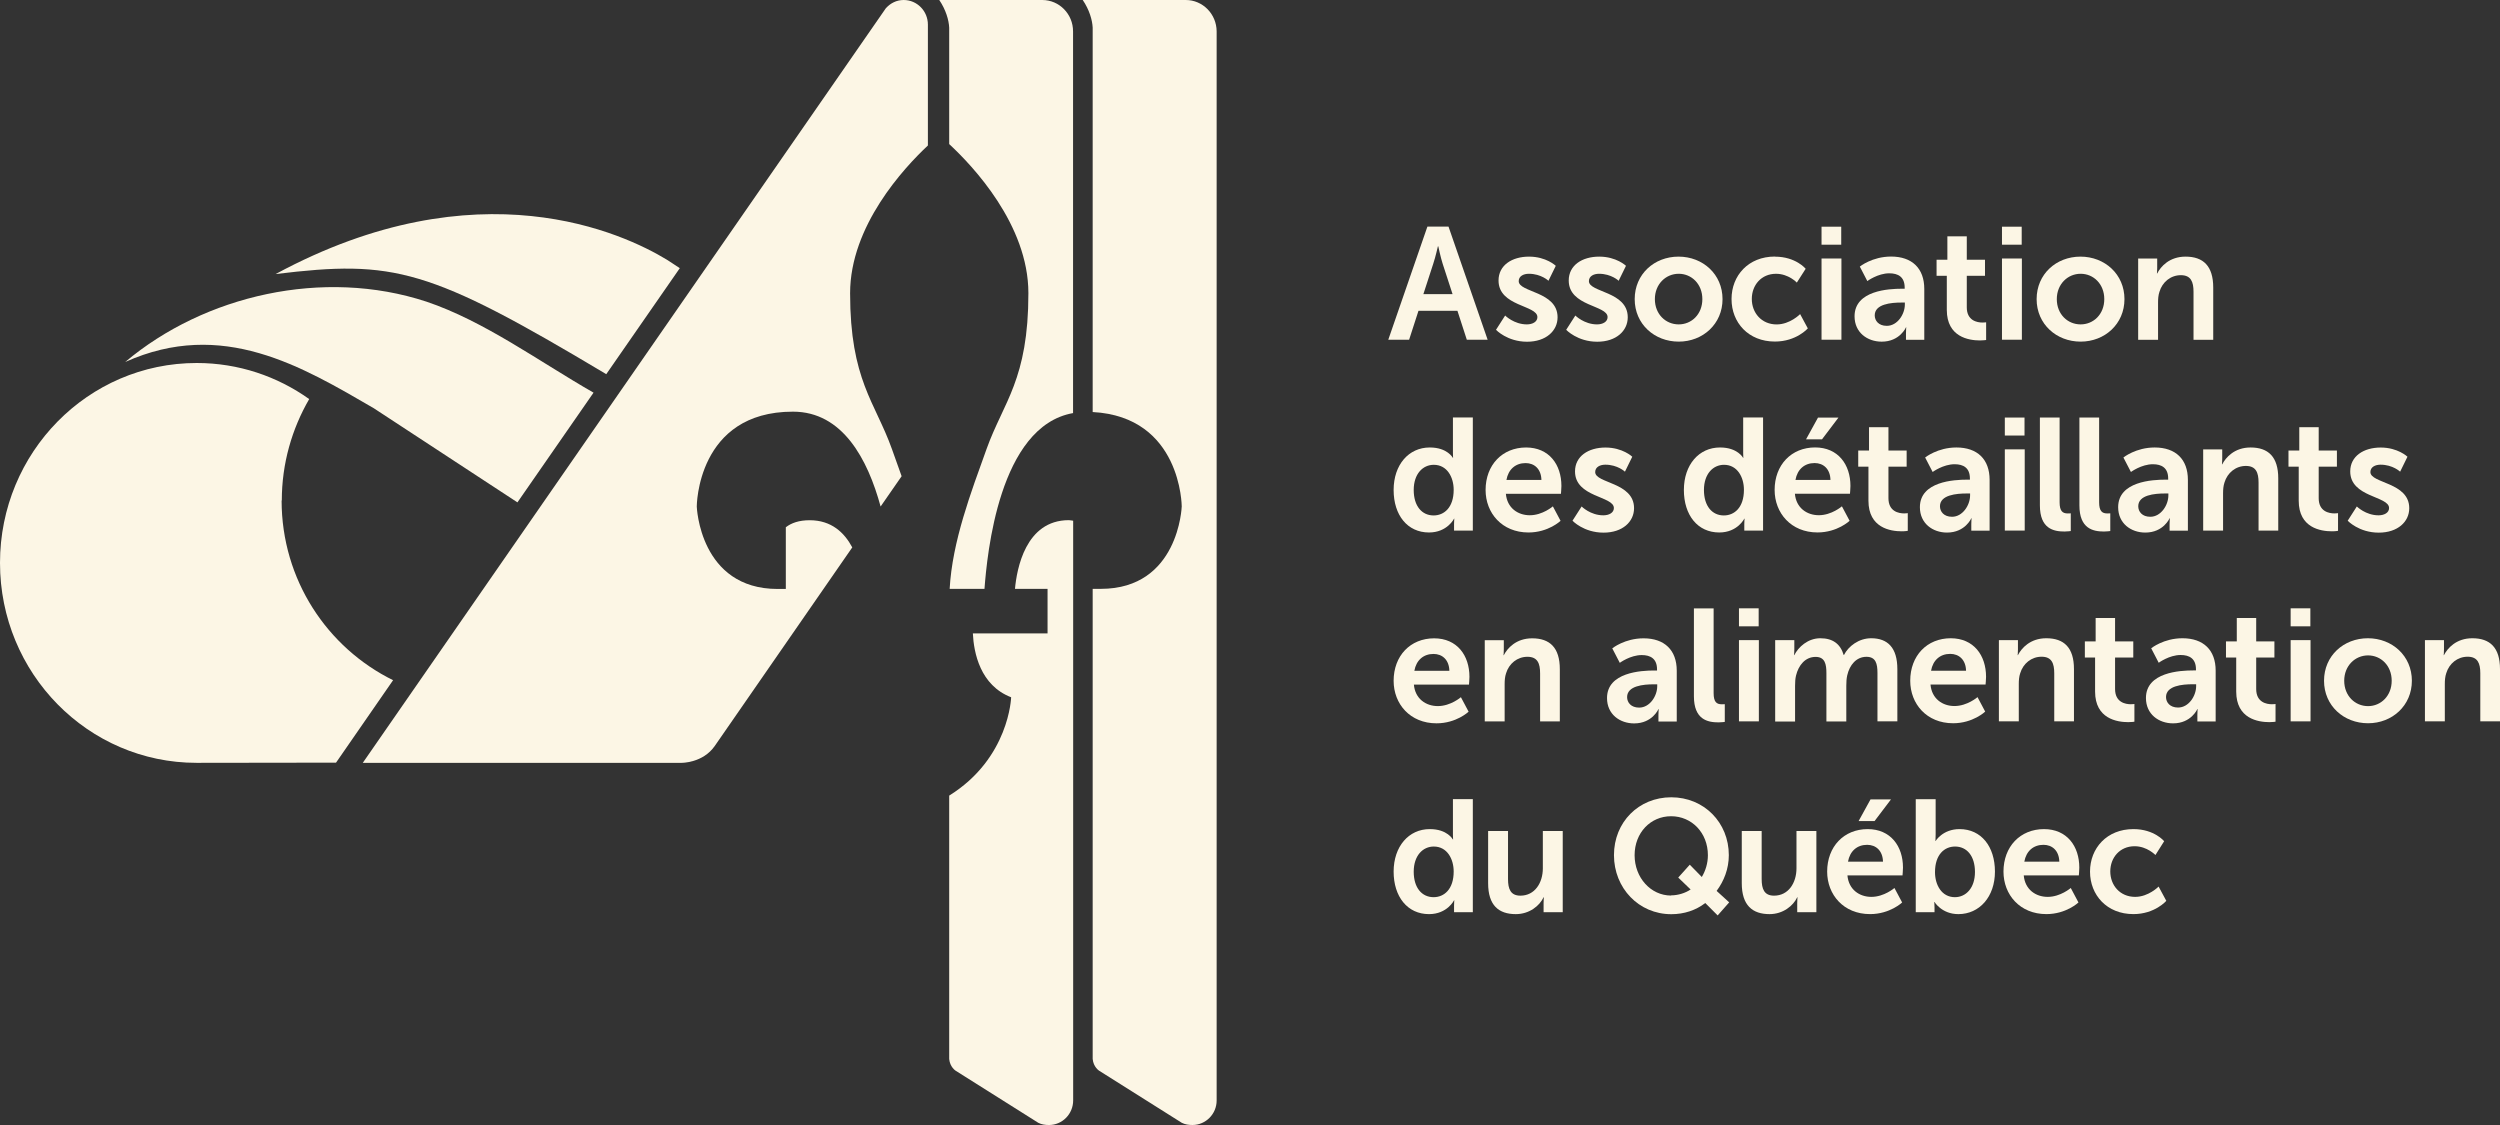 <svg width="140" height="63" viewBox="0 0 140 63" fill="none" xmlns="http://www.w3.org/2000/svg">
<rect x="0" y="0" width="140" height="63" fill="#333333" stroke="none"/>
<g clip-path="url(#clip0_1619_1547)">
<path d="M80.523 13.794C80.523 13.794 80.381 14.419 80.26 14.775L79.709 16.471H81.343L80.791 14.775C80.675 14.419 80.544 13.794 80.544 13.794H80.528H80.523ZM81.621 17.404H79.435L78.91 19.026H77.743L79.934 12.691H81.117L83.308 19.026H82.142L81.616 17.404H81.621Z" fill="#FCF6E5"/>
<path d="M84.286 17.668C84.286 17.668 84.78 18.166 85.505 18.166C85.821 18.166 86.094 18.023 86.094 17.758C86.094 17.08 83.918 17.17 83.918 15.707C83.918 14.859 84.665 14.371 85.626 14.371C86.588 14.371 87.124 14.885 87.124 14.885L86.714 15.723C86.714 15.723 86.304 15.331 85.616 15.331C85.327 15.331 85.048 15.458 85.048 15.744C85.048 16.385 87.224 16.306 87.224 17.769C87.224 18.527 86.577 19.137 85.516 19.137C84.402 19.137 83.776 18.469 83.776 18.469L84.286 17.674V17.668Z" fill="#FCF6E5"/>
<path d="M88.217 17.668C88.217 17.668 88.711 18.166 89.436 18.166C89.751 18.166 90.025 18.023 90.025 17.758C90.025 17.08 87.849 17.17 87.849 15.707C87.849 14.859 88.595 14.371 89.557 14.371C90.519 14.371 91.055 14.885 91.055 14.885L90.645 15.723C90.645 15.723 90.235 15.331 89.546 15.331C89.257 15.331 88.979 15.458 88.979 15.744C88.979 16.385 91.154 16.306 91.154 17.769C91.154 18.527 90.508 19.137 89.447 19.137C88.332 19.137 87.707 18.469 87.707 18.469L88.217 17.674V17.668Z" fill="#FCF6E5"/>
<path d="M94.008 18.166C94.728 18.166 95.332 17.599 95.332 16.751C95.332 15.903 94.728 15.331 94.008 15.331C93.288 15.331 92.673 15.908 92.673 16.751C92.673 17.594 93.277 18.166 94.008 18.166ZM93.997 14.371C95.363 14.371 96.462 15.362 96.462 16.751C96.462 18.14 95.363 19.131 94.008 19.131C92.652 19.131 91.543 18.151 91.543 16.751C91.543 15.352 92.641 14.371 93.997 14.371Z" fill="#FCF6E5"/>
<path d="M99.399 14.373C100.566 14.373 101.117 15.051 101.117 15.051L100.623 15.825C100.623 15.825 100.161 15.332 99.457 15.332C98.632 15.332 98.101 15.968 98.101 16.742C98.101 17.516 98.642 18.168 99.493 18.168C100.245 18.168 100.807 17.59 100.807 17.59L101.238 18.39C101.238 18.39 100.597 19.127 99.394 19.127C97.912 19.127 96.966 18.067 96.966 16.747C96.966 15.427 97.912 14.367 99.394 14.367" fill="#FCF6E5"/>
<path d="M102.006 19.024H103.12V14.476H102.006V19.024ZM102.006 13.703H103.109V12.695H102.006V13.703Z" fill="#FCF6E5"/>
<path d="M105.663 18.247C106.252 18.247 106.672 17.601 106.672 17.049V16.943H106.478C105.905 16.943 104.985 17.023 104.985 17.659C104.985 17.961 105.206 18.247 105.658 18.247M106.515 16.169H106.662V16.106C106.662 15.507 106.294 15.305 105.8 15.305C105.159 15.305 104.57 15.74 104.57 15.74L104.15 14.929C104.15 14.929 104.843 14.367 105.9 14.367C107.077 14.367 107.76 15.03 107.76 16.18V19.027H106.735V18.65C106.735 18.47 106.751 18.332 106.751 18.332H106.735C106.735 18.332 106.394 19.133 105.374 19.133C104.575 19.133 103.855 18.624 103.855 17.712C103.855 16.265 105.774 16.169 106.504 16.169" fill="#FCF6E5"/>
<path d="M109.026 15.445H108.448V14.544H109.053V13.234H110.14V14.544H111.16V15.445H110.14V17.21C110.14 17.957 110.718 18.063 111.023 18.063C111.144 18.063 111.223 18.047 111.223 18.047V19.039C111.223 19.039 111.092 19.065 110.881 19.065C110.261 19.065 109.021 18.88 109.021 17.353V15.445H109.026Z" fill="#FCF6E5"/>
<path d="M112.111 19.024H113.225V14.476H112.111V19.024ZM112.111 13.703H113.215V12.695H112.111V13.703Z" fill="#FCF6E5"/>
<path d="M116.515 18.166C117.235 18.166 117.84 17.599 117.84 16.751C117.84 15.903 117.235 15.331 116.515 15.331C115.795 15.331 115.181 15.908 115.181 16.751C115.181 17.594 115.785 18.166 116.515 18.166ZM116.505 14.371C117.871 14.371 118.97 15.362 118.97 16.751C118.97 18.14 117.871 19.131 116.515 19.131C115.16 19.131 114.051 18.151 114.051 16.751C114.051 15.352 115.149 14.371 116.505 14.371Z" fill="#FCF6E5"/>
<path d="M119.731 14.477H120.803V15.002C120.803 15.171 120.788 15.315 120.788 15.315H120.803C120.998 14.928 121.487 14.371 122.391 14.371C123.384 14.371 123.941 14.896 123.941 16.105V19.03H122.837V16.338C122.837 15.786 122.695 15.41 122.128 15.41C121.56 15.41 121.093 15.792 120.93 16.338C120.867 16.523 120.851 16.73 120.851 16.942V19.03H119.737V14.482L119.731 14.477Z" fill="#FCF6E5"/>
<path d="M80.282 28.865C80.86 28.865 81.406 28.436 81.406 27.429C81.406 26.724 81.038 26.029 80.292 26.029C79.677 26.029 79.168 26.538 79.168 27.439C79.168 28.34 79.625 28.865 80.282 28.865ZM80.071 25.059C81.054 25.059 81.359 25.637 81.359 25.637H81.375C81.375 25.637 81.364 25.52 81.364 25.377V23.379H82.478V29.713H81.427V29.337C81.427 29.167 81.443 29.046 81.443 29.046H81.427C81.427 29.046 81.049 29.819 80.024 29.819C78.816 29.819 78.043 28.849 78.043 27.439C78.043 26.029 78.884 25.059 80.066 25.059" fill="#FCF6E5"/>
<path d="M86.32 26.877C86.304 26.262 85.926 25.933 85.432 25.933C84.865 25.933 84.465 26.288 84.36 26.877H86.315H86.32ZM85.458 25.059C86.746 25.059 87.439 26.013 87.439 27.216C87.439 27.349 87.413 27.651 87.413 27.651H84.329C84.397 28.446 85.001 28.854 85.668 28.854C86.388 28.854 86.961 28.356 86.961 28.356L87.392 29.167C87.392 29.167 86.709 29.819 85.595 29.819C84.113 29.819 83.193 28.732 83.193 27.439C83.193 26.039 84.129 25.059 85.464 25.059" fill="#FCF6E5"/>
<path d="M88.569 28.36C88.569 28.36 89.058 28.858 89.788 28.858C90.104 28.858 90.377 28.715 90.377 28.45C90.377 27.771 88.201 27.861 88.201 26.398C88.201 25.55 88.948 25.062 89.909 25.062C90.871 25.062 91.407 25.577 91.407 25.577L90.997 26.414C90.997 26.414 90.587 26.022 89.899 26.022C89.61 26.022 89.331 26.149 89.331 26.435C89.331 27.077 91.507 26.997 91.507 28.46C91.507 29.218 90.861 29.828 89.799 29.828C88.685 29.828 88.06 29.16 88.06 29.16L88.569 28.365V28.36Z" fill="#FCF6E5"/>
<path d="M96.535 28.865C97.114 28.865 97.66 28.436 97.66 27.429C97.66 26.724 97.292 26.029 96.546 26.029C95.931 26.029 95.421 26.538 95.421 27.439C95.421 28.34 95.879 28.865 96.535 28.865ZM96.325 25.059C97.308 25.059 97.613 25.637 97.613 25.637H97.629C97.629 25.637 97.618 25.52 97.618 25.377V23.379H98.732V29.713H97.681V29.337C97.681 29.167 97.697 29.046 97.697 29.046H97.681C97.681 29.046 97.303 29.819 96.278 29.819C95.069 29.819 94.297 28.849 94.297 27.439C94.297 26.029 95.138 25.059 96.32 25.059" fill="#FCF6E5"/>
<path d="M101.801 23.387H102.952L102.033 24.601H101.139L101.807 23.387H101.801ZM102.506 26.875C102.49 26.26 102.112 25.931 101.618 25.931C101.05 25.931 100.651 26.286 100.546 26.875H102.5H102.506ZM101.644 25.056C102.931 25.056 103.625 26.011 103.625 27.214C103.625 27.346 103.599 27.649 103.599 27.649H100.514C100.582 28.444 101.187 28.852 101.854 28.852C102.574 28.852 103.147 28.354 103.147 28.354L103.578 29.165C103.578 29.165 102.895 29.817 101.78 29.817C100.299 29.817 99.379 28.73 99.379 27.436C99.379 26.037 100.314 25.056 101.649 25.056" fill="#FCF6E5"/>
<path d="M104.639 26.132H104.061V25.231H104.665V23.922H105.753V25.231H106.772V26.132H105.753V27.898C105.753 28.645 106.331 28.751 106.636 28.751C106.756 28.751 106.835 28.735 106.835 28.735V29.726C106.835 29.726 106.704 29.753 106.494 29.753C105.874 29.753 104.633 29.567 104.633 28.041V26.132H104.639Z" fill="#FCF6E5"/>
<path d="M109.316 28.939C109.905 28.939 110.325 28.292 110.325 27.741V27.635H110.131C109.558 27.635 108.638 27.714 108.638 28.35C108.638 28.652 108.859 28.939 109.311 28.939M110.167 26.861H110.315V26.797C110.315 26.198 109.947 25.997 109.458 25.997C108.817 25.997 108.228 26.431 108.228 26.431L107.808 25.62C107.808 25.62 108.502 25.059 109.558 25.059C110.735 25.059 111.418 25.721 111.418 26.872V29.718H110.393V29.342C110.393 29.161 110.409 29.024 110.409 29.024H110.393C110.393 29.024 110.052 29.824 109.032 29.824C108.234 29.824 107.514 29.315 107.514 28.403C107.514 26.956 109.437 26.861 110.162 26.861" fill="#FCF6E5"/>
<path d="M112.27 29.712H113.384V25.164H112.27V29.712ZM112.27 24.39H113.373V23.383H112.27V24.39Z" fill="#FCF6E5"/>
<path d="M114.234 23.383H115.338V28.127C115.338 28.625 115.506 28.753 115.795 28.753C115.884 28.753 115.963 28.747 115.963 28.747V29.738C115.963 29.738 115.795 29.765 115.611 29.765C114.996 29.765 114.234 29.606 114.234 28.302V23.388V23.383Z" fill="#FCF6E5"/>
<path d="M116.447 23.383H117.551V28.127C117.551 28.625 117.719 28.753 118.008 28.753C118.097 28.753 118.176 28.747 118.176 28.747V29.738C118.176 29.738 118.008 29.765 117.824 29.765C117.209 29.765 116.447 29.606 116.447 28.302V23.388V23.383Z" fill="#FCF6E5"/>
<path d="M120.42 28.939C121.008 28.939 121.429 28.292 121.429 27.741V27.635H121.234C120.661 27.635 119.742 27.714 119.742 28.35C119.742 28.652 119.962 28.939 120.414 28.939M121.271 26.861H121.418V26.797C121.418 26.198 121.05 25.997 120.562 25.997C119.92 25.997 119.332 26.431 119.332 26.431L118.911 25.62C118.911 25.62 119.605 25.059 120.661 25.059C121.839 25.059 122.522 25.721 122.522 26.872V29.718H121.497V29.342C121.497 29.161 121.513 29.024 121.513 29.024H121.497C121.497 29.024 121.155 29.824 120.136 29.824C119.337 29.824 118.617 29.315 118.617 28.403C118.617 26.956 120.541 26.861 121.266 26.861" fill="#FCF6E5"/>
<path d="M123.373 25.165H124.445V25.689C124.445 25.859 124.429 26.002 124.429 26.002H124.445C124.64 25.62 125.128 25.059 126.032 25.059C127.025 25.059 127.582 25.583 127.582 26.787V29.713H126.479V27.02C126.479 26.469 126.337 26.092 125.769 26.092C125.202 26.092 124.734 26.474 124.571 27.02C124.508 27.205 124.492 27.412 124.492 27.624V29.713H123.378V25.165H123.373Z" fill="#FCF6E5"/>
<path d="M128.733 26.132H128.155V25.231H128.76V23.922H129.847V25.231H130.867V26.132H129.847V27.898C129.847 28.645 130.425 28.751 130.73 28.751C130.851 28.751 130.93 28.735 130.93 28.735V29.726C130.93 29.726 130.799 29.753 130.588 29.753C129.968 29.753 128.728 29.567 128.728 28.041V26.132H128.733Z" fill="#FCF6E5"/>
<path d="M131.98 28.36C131.98 28.36 132.474 28.858 133.2 28.858C133.515 28.858 133.788 28.715 133.788 28.45C133.788 27.771 131.613 27.861 131.613 26.398C131.613 25.55 132.359 25.062 133.32 25.062C134.282 25.062 134.818 25.577 134.818 25.577L134.408 26.414C134.408 26.414 133.998 26.022 133.31 26.022C133.021 26.022 132.742 26.149 132.742 26.435C132.742 27.077 134.918 26.997 134.918 28.46C134.918 29.218 134.272 29.828 133.21 29.828C132.096 29.828 131.471 29.16 131.471 29.16L131.98 28.365V28.36Z" fill="#FCF6E5"/>
<path d="M81.165 37.564C81.149 36.949 80.77 36.621 80.276 36.621C79.709 36.621 79.309 36.976 79.204 37.564H81.159H81.165ZM80.308 35.746C81.595 35.746 82.289 36.7 82.289 37.904C82.289 38.036 82.263 38.338 82.263 38.338H79.178C79.246 39.133 79.851 39.541 80.518 39.541C81.238 39.541 81.811 39.043 81.811 39.043L82.242 39.854C82.242 39.854 81.559 40.506 80.445 40.506C78.963 40.506 78.043 39.419 78.043 38.126C78.043 36.727 78.978 35.746 80.313 35.746" fill="#FCF6E5"/>
<path d="M83.141 35.852H84.213V36.377C84.213 36.547 84.197 36.69 84.197 36.69H84.213C84.407 36.308 84.896 35.746 85.8 35.746C86.793 35.746 87.35 36.271 87.35 37.474V40.4H86.246V37.707C86.246 37.156 86.105 36.78 85.537 36.78C84.969 36.78 84.502 37.161 84.339 37.707C84.276 37.893 84.26 38.1 84.26 38.312V40.4H83.146V35.852H83.141Z" fill="#FCF6E5"/>
<path d="M91.796 39.626C92.384 39.626 92.805 38.98 92.805 38.428V38.322H92.61C92.037 38.322 91.118 38.402 91.118 39.038C91.118 39.34 91.338 39.626 91.79 39.626M92.647 37.548H92.794V37.485C92.794 36.886 92.426 36.684 91.938 36.684C91.296 36.684 90.708 37.119 90.708 37.119L90.287 36.308C90.287 36.308 90.981 35.746 92.037 35.746C93.215 35.746 93.898 36.409 93.898 37.559V40.406H92.873V40.029C92.873 39.849 92.889 39.711 92.889 39.711H92.873C92.873 39.711 92.531 40.511 91.512 40.511C90.713 40.511 89.993 40.003 89.993 39.091C89.993 37.644 91.916 37.548 92.642 37.548" fill="#FCF6E5"/>
<path d="M94.859 34.07H95.963V38.815C95.963 39.313 96.131 39.44 96.42 39.44C96.51 39.44 96.588 39.435 96.588 39.435V40.426C96.588 40.426 96.42 40.453 96.236 40.453C95.621 40.453 94.859 40.294 94.859 38.989V34.076V34.07Z" fill="#FCF6E5"/>
<path d="M97.382 40.396H98.496V35.847H97.382V40.396ZM97.382 35.074H98.485V34.066H97.382V35.074Z" fill="#FCF6E5"/>
<path d="M99.41 35.848H100.482V36.373C100.482 36.543 100.466 36.686 100.466 36.686H100.482C100.703 36.24 101.239 35.742 101.938 35.742C102.637 35.742 103.062 36.06 103.246 36.68H103.262C103.509 36.193 104.087 35.742 104.786 35.742C105.716 35.742 106.252 36.278 106.252 37.47V40.396H105.138V37.688C105.138 37.168 105.044 36.781 104.523 36.781C103.951 36.781 103.577 37.242 103.446 37.815C103.404 37.995 103.393 38.191 103.393 38.403V40.402H102.279V37.693C102.279 37.2 102.201 36.786 101.675 36.786C101.097 36.786 100.719 37.248 100.577 37.831C100.535 38 100.524 38.207 100.524 38.408V40.407H99.41V35.859V35.848Z" fill="#FCF6E5"/>
<path d="M110.099 37.56C110.084 36.946 109.705 36.617 109.211 36.617C108.644 36.617 108.244 36.972 108.139 37.56H110.094H110.099ZM109.238 35.742C110.525 35.742 111.219 36.696 111.219 37.9C111.219 38.032 111.192 38.334 111.192 38.334H108.108C108.176 39.129 108.78 39.538 109.448 39.538C110.168 39.538 110.741 39.039 110.741 39.039L111.171 39.85C111.171 39.85 110.488 40.502 109.374 40.502C107.892 40.502 106.973 39.416 106.973 38.122C106.973 36.723 107.908 35.742 109.243 35.742" fill="#FCF6E5"/>
<path d="M111.933 35.848H113.005V36.373C113.005 36.543 112.989 36.686 112.989 36.686H113.005C113.199 36.304 113.688 35.742 114.592 35.742C115.585 35.742 116.142 36.267 116.142 37.47V40.396H115.038V37.703C115.038 37.152 114.896 36.776 114.329 36.776C113.761 36.776 113.294 37.157 113.131 37.703C113.068 37.889 113.052 38.096 113.052 38.308V40.396H111.938V35.848H111.933Z" fill="#FCF6E5"/>
<path d="M117.33 36.82H116.752V35.919H117.356V34.609H118.444V35.919H119.464V36.82H118.444V38.585C118.444 39.332 119.022 39.438 119.327 39.438C119.448 39.438 119.527 39.422 119.527 39.422V40.414C119.527 40.414 119.395 40.44 119.185 40.44C118.565 40.44 117.325 40.255 117.325 38.728V36.82H117.33Z" fill="#FCF6E5"/>
<path d="M121.975 39.622C122.564 39.622 122.984 38.976 122.984 38.424V38.318H122.79C122.217 38.318 121.297 38.398 121.297 39.034C121.297 39.336 121.518 39.622 121.97 39.622M122.827 37.544H122.974V37.481C122.974 36.882 122.606 36.68 122.117 36.68C121.476 36.68 120.888 37.115 120.888 37.115L120.467 36.304C120.467 36.304 121.161 35.742 122.217 35.742C123.394 35.742 124.077 36.405 124.077 37.555V40.402H123.053V40.025C123.053 39.845 123.068 39.707 123.068 39.707H123.053C123.053 39.707 122.711 40.508 121.692 40.508C120.893 40.508 120.173 39.999 120.173 39.087C120.173 37.64 122.096 37.544 122.821 37.544" fill="#FCF6E5"/>
<path d="M125.233 36.82H124.655V35.919H125.26V34.609H126.347V35.919H127.367V36.82H126.347V38.585C126.347 39.332 126.925 39.438 127.23 39.438C127.351 39.438 127.43 39.422 127.43 39.422V40.414C127.43 40.414 127.299 40.44 127.088 40.44C126.468 40.44 125.228 40.255 125.228 38.728V36.82H125.233Z" fill="#FCF6E5"/>
<path d="M128.276 40.396H129.39V35.847H128.276V40.396ZM128.276 35.074H129.38V34.066H128.276V35.074Z" fill="#FCF6E5"/>
<path d="M132.611 39.543C133.331 39.543 133.935 38.97 133.935 38.122C133.935 37.274 133.331 36.702 132.611 36.702C131.891 36.702 131.276 37.279 131.276 38.122C131.276 38.965 131.881 39.543 132.611 39.543ZM132.601 35.742C133.967 35.742 135.065 36.733 135.065 38.122C135.065 39.511 133.967 40.502 132.611 40.502C131.255 40.502 130.146 39.522 130.146 38.122C130.146 36.723 131.245 35.742 132.601 35.742Z" fill="#FCF6E5"/>
<path d="M135.791 35.848H136.863V36.373C136.863 36.543 136.847 36.686 136.847 36.686H136.863C137.057 36.304 137.546 35.742 138.45 35.742C139.443 35.742 140 36.267 140 37.47V40.396H138.897V37.703C138.897 37.152 138.755 36.776 138.187 36.776C137.62 36.776 137.152 37.157 136.989 37.703C136.926 37.889 136.91 38.096 136.91 38.308V40.396H135.796V35.848H135.791Z" fill="#FCF6E5"/>
<path d="M80.282 50.242C80.86 50.242 81.406 49.812 81.406 48.805C81.406 48.1 81.038 47.406 80.292 47.406C79.677 47.406 79.168 47.915 79.168 48.816C79.168 49.717 79.625 50.242 80.282 50.242ZM80.071 46.43C81.054 46.43 81.359 47.008 81.359 47.008H81.375C81.375 47.008 81.364 46.892 81.364 46.748V44.75H82.478V51.084H81.427V50.708C81.427 50.538 81.443 50.417 81.443 50.417H81.427C81.427 50.417 81.049 51.191 80.024 51.191C78.816 51.191 78.043 50.215 78.043 48.81C78.043 47.406 78.884 46.43 80.066 46.43" fill="#FCF6E5"/>
<path d="M83.335 46.537H84.449V49.229C84.449 49.781 84.591 50.157 85.143 50.157C85.952 50.157 86.399 49.436 86.399 48.625V46.537H87.513V51.085H86.441V50.571C86.441 50.39 86.457 50.247 86.457 50.247H86.441C86.22 50.719 85.652 51.191 84.885 51.191C83.929 51.191 83.335 50.703 83.335 49.457V46.531V46.537Z" fill="#FCF6E5"/>
<path d="M93.587 50.14C93.966 50.14 94.376 50.013 94.675 49.811L93.981 49.144L94.628 48.423L95.301 49.112C95.511 48.762 95.642 48.338 95.642 47.892C95.642 46.636 94.738 45.709 93.582 45.709C92.426 45.709 91.538 46.636 91.538 47.892C91.538 49.149 92.442 50.151 93.582 50.151M93.587 44.648C95.432 44.648 96.814 46.069 96.814 47.887C96.814 48.656 96.541 49.34 96.131 49.891L96.835 50.532L96.189 51.264L95.495 50.569C94.975 50.972 94.318 51.195 93.593 51.195C91.769 51.195 90.382 49.732 90.382 47.887C90.382 46.042 91.764 44.648 93.593 44.648" fill="#FCF6E5"/>
<path d="M97.539 46.537H98.653V49.229C98.653 49.781 98.795 50.157 99.347 50.157C100.156 50.157 100.603 49.436 100.603 48.625V46.537H101.717V51.085H100.645V50.571C100.645 50.39 100.661 50.247 100.661 50.247H100.645C100.424 50.719 99.856 51.191 99.095 51.191C98.138 51.191 97.539 50.703 97.539 49.457V46.531V46.537Z" fill="#FCF6E5"/>
<path d="M104.744 44.766H105.895L104.975 45.98H104.082L104.749 44.766H104.744ZM105.448 48.254C105.432 47.639 105.054 47.31 104.56 47.31C103.992 47.31 103.593 47.665 103.488 48.254H105.443H105.448ZM104.586 46.43C105.874 46.43 106.567 47.384 106.567 48.587C106.567 48.72 106.541 49.022 106.541 49.022H103.456C103.525 49.817 104.129 50.225 104.796 50.225C105.516 50.225 106.089 49.727 106.089 49.727L106.52 50.538C106.52 50.538 105.837 51.19 104.723 51.19C103.241 51.19 102.321 50.103 102.321 48.81C102.321 47.411 103.257 46.43 104.591 46.43" fill="#FCF6E5"/>
<path d="M109.474 50.242C110.088 50.242 110.598 49.733 110.598 48.832C110.598 47.931 110.141 47.406 109.484 47.406C108.906 47.406 108.36 47.835 108.36 48.842C108.36 49.547 108.727 50.242 109.474 50.242ZM107.282 44.755H108.396V46.706C108.396 46.929 108.381 47.093 108.381 47.093H108.396C108.396 47.093 108.79 46.43 109.736 46.43C110.945 46.43 111.717 47.4 111.717 48.81C111.717 50.22 110.85 51.191 109.668 51.191C108.738 51.191 108.333 50.512 108.333 50.512H108.317C108.317 50.512 108.333 50.645 108.333 50.825V51.084H107.282V44.75V44.755Z" fill="#FCF6E5"/>
<path d="M115.322 48.253C115.306 47.638 114.928 47.31 114.434 47.31C113.866 47.31 113.467 47.665 113.362 48.253H115.317H115.322ZM114.46 46.43C115.748 46.43 116.441 47.384 116.441 48.587C116.441 48.72 116.415 49.022 116.415 49.022H113.33C113.399 49.817 114.003 50.225 114.67 50.225C115.39 50.225 115.963 49.727 115.963 49.727L116.394 50.538C116.394 50.538 115.711 51.19 114.597 51.19C113.115 51.19 112.195 50.103 112.195 48.81C112.195 47.41 113.131 46.43 114.466 46.43" fill="#FCF6E5"/>
<path d="M119.474 46.43C120.641 46.43 121.193 47.108 121.193 47.108L120.704 47.882C120.704 47.882 120.236 47.389 119.537 47.389C118.712 47.389 118.176 48.025 118.176 48.799C118.176 49.573 118.717 50.225 119.569 50.225C120.32 50.225 120.882 49.647 120.882 49.647L121.313 50.448C121.313 50.448 120.672 51.19 119.469 51.19C117.987 51.19 117.041 50.124 117.041 48.81C117.041 47.495 117.987 46.43 119.469 46.43" fill="#FCF6E5"/>
<path d="M15.781 28.03C15.781 25.952 16.349 24.017 17.315 22.348C15.529 21.076 13.358 20.328 11.015 20.328C4.929 20.328 0 25.337 0 31.523C0 37.709 4.929 42.719 11.009 42.719L18.818 42.708L22.013 38.091C18.33 36.278 15.77 32.467 15.77 28.025" fill="#FCF6E5"/>
<path d="M20.967 22.885L28.976 28.133L33.238 21.989C30.185 20.24 27.121 17.982 23.873 16.89C18.108 14.998 11.456 16.53 7.01 20.272C12.449 17.828 16.905 20.521 20.973 22.885" fill="#FCF6E5"/>
<path d="M33.953 20.95L38.068 15.018C37.826 14.848 37.574 14.7 37.332 14.536C34.952 13.094 26.801 9.208 15.435 15.347C22.082 14.536 24.011 15.013 33.953 20.955" fill="#FCF6E5"/>
<path d="M66.403 0H60.633C61.001 0.541 61.169 1.118 61.19 1.548V23.074C66.161 23.339 66.177 28.359 66.177 28.359C66.177 28.359 66.019 32.976 61.647 32.976H61.19V59.3C61.227 59.751 61.547 59.957 61.547 59.957L66.182 62.878C66.361 62.968 66.561 63 66.776 63C67.522 63 68.132 62.385 68.132 61.627V1.755C68.126 0.785 67.354 0 66.403 0Z" fill="#FCF6E5"/>
<path d="M44.406 23.053C47.191 23.053 48.594 25.725 49.314 28.365L50.491 26.668C50.307 26.149 50.123 25.635 49.944 25.136C49.009 22.518 47.606 21.272 47.606 16.422C47.606 12.648 50.622 9.404 51.962 8.147V1.378C51.962 0.62 51.358 0 50.607 0C50.212 0 49.871 0.175 49.624 0.445H49.619L20.316 42.719H38.168C38.168 42.719 39.366 42.735 40.033 41.765L47.727 30.654C47.285 29.828 46.565 29.133 45.341 29.133C44.742 29.133 44.316 29.287 44.006 29.526V32.982H43.549C39.177 32.982 39.019 28.365 39.019 28.365C39.019 28.365 39.019 23.053 44.406 23.053Z" fill="#FCF6E5"/>
<path d="M56.834 32.977H58.663V35.469H54.48C54.532 36.555 54.889 38.379 56.624 39.047C56.624 39.047 56.524 42.46 53.155 44.554V59.306C53.197 59.757 53.513 59.958 53.513 59.958L58.148 62.879C58.326 62.969 58.526 63.001 58.741 63.001C59.488 63.001 60.097 62.386 60.097 61.623V29.161C60.013 29.155 59.95 29.129 59.855 29.129C57.428 29.129 56.939 31.869 56.839 32.977" fill="#FCF6E5"/>
<path d="M58.368 0H52.598C52.965 0.541 53.134 1.118 53.155 1.548V8.068C54.453 9.271 57.59 12.568 57.59 16.417C57.59 21.262 56.192 22.512 55.252 25.131C54.379 27.564 53.328 30.31 53.181 32.976H55.131C55.278 31.057 55.94 23.869 60.091 23.133V1.755C60.091 0.785 59.319 0 58.368 0Z" fill="#FCF6E5"/>
</g>
<defs>
<clipPath id="clip0_1619_1547">
<rect width="140" height="63" fill="white"/>
</clipPath>
</defs>
</svg>
